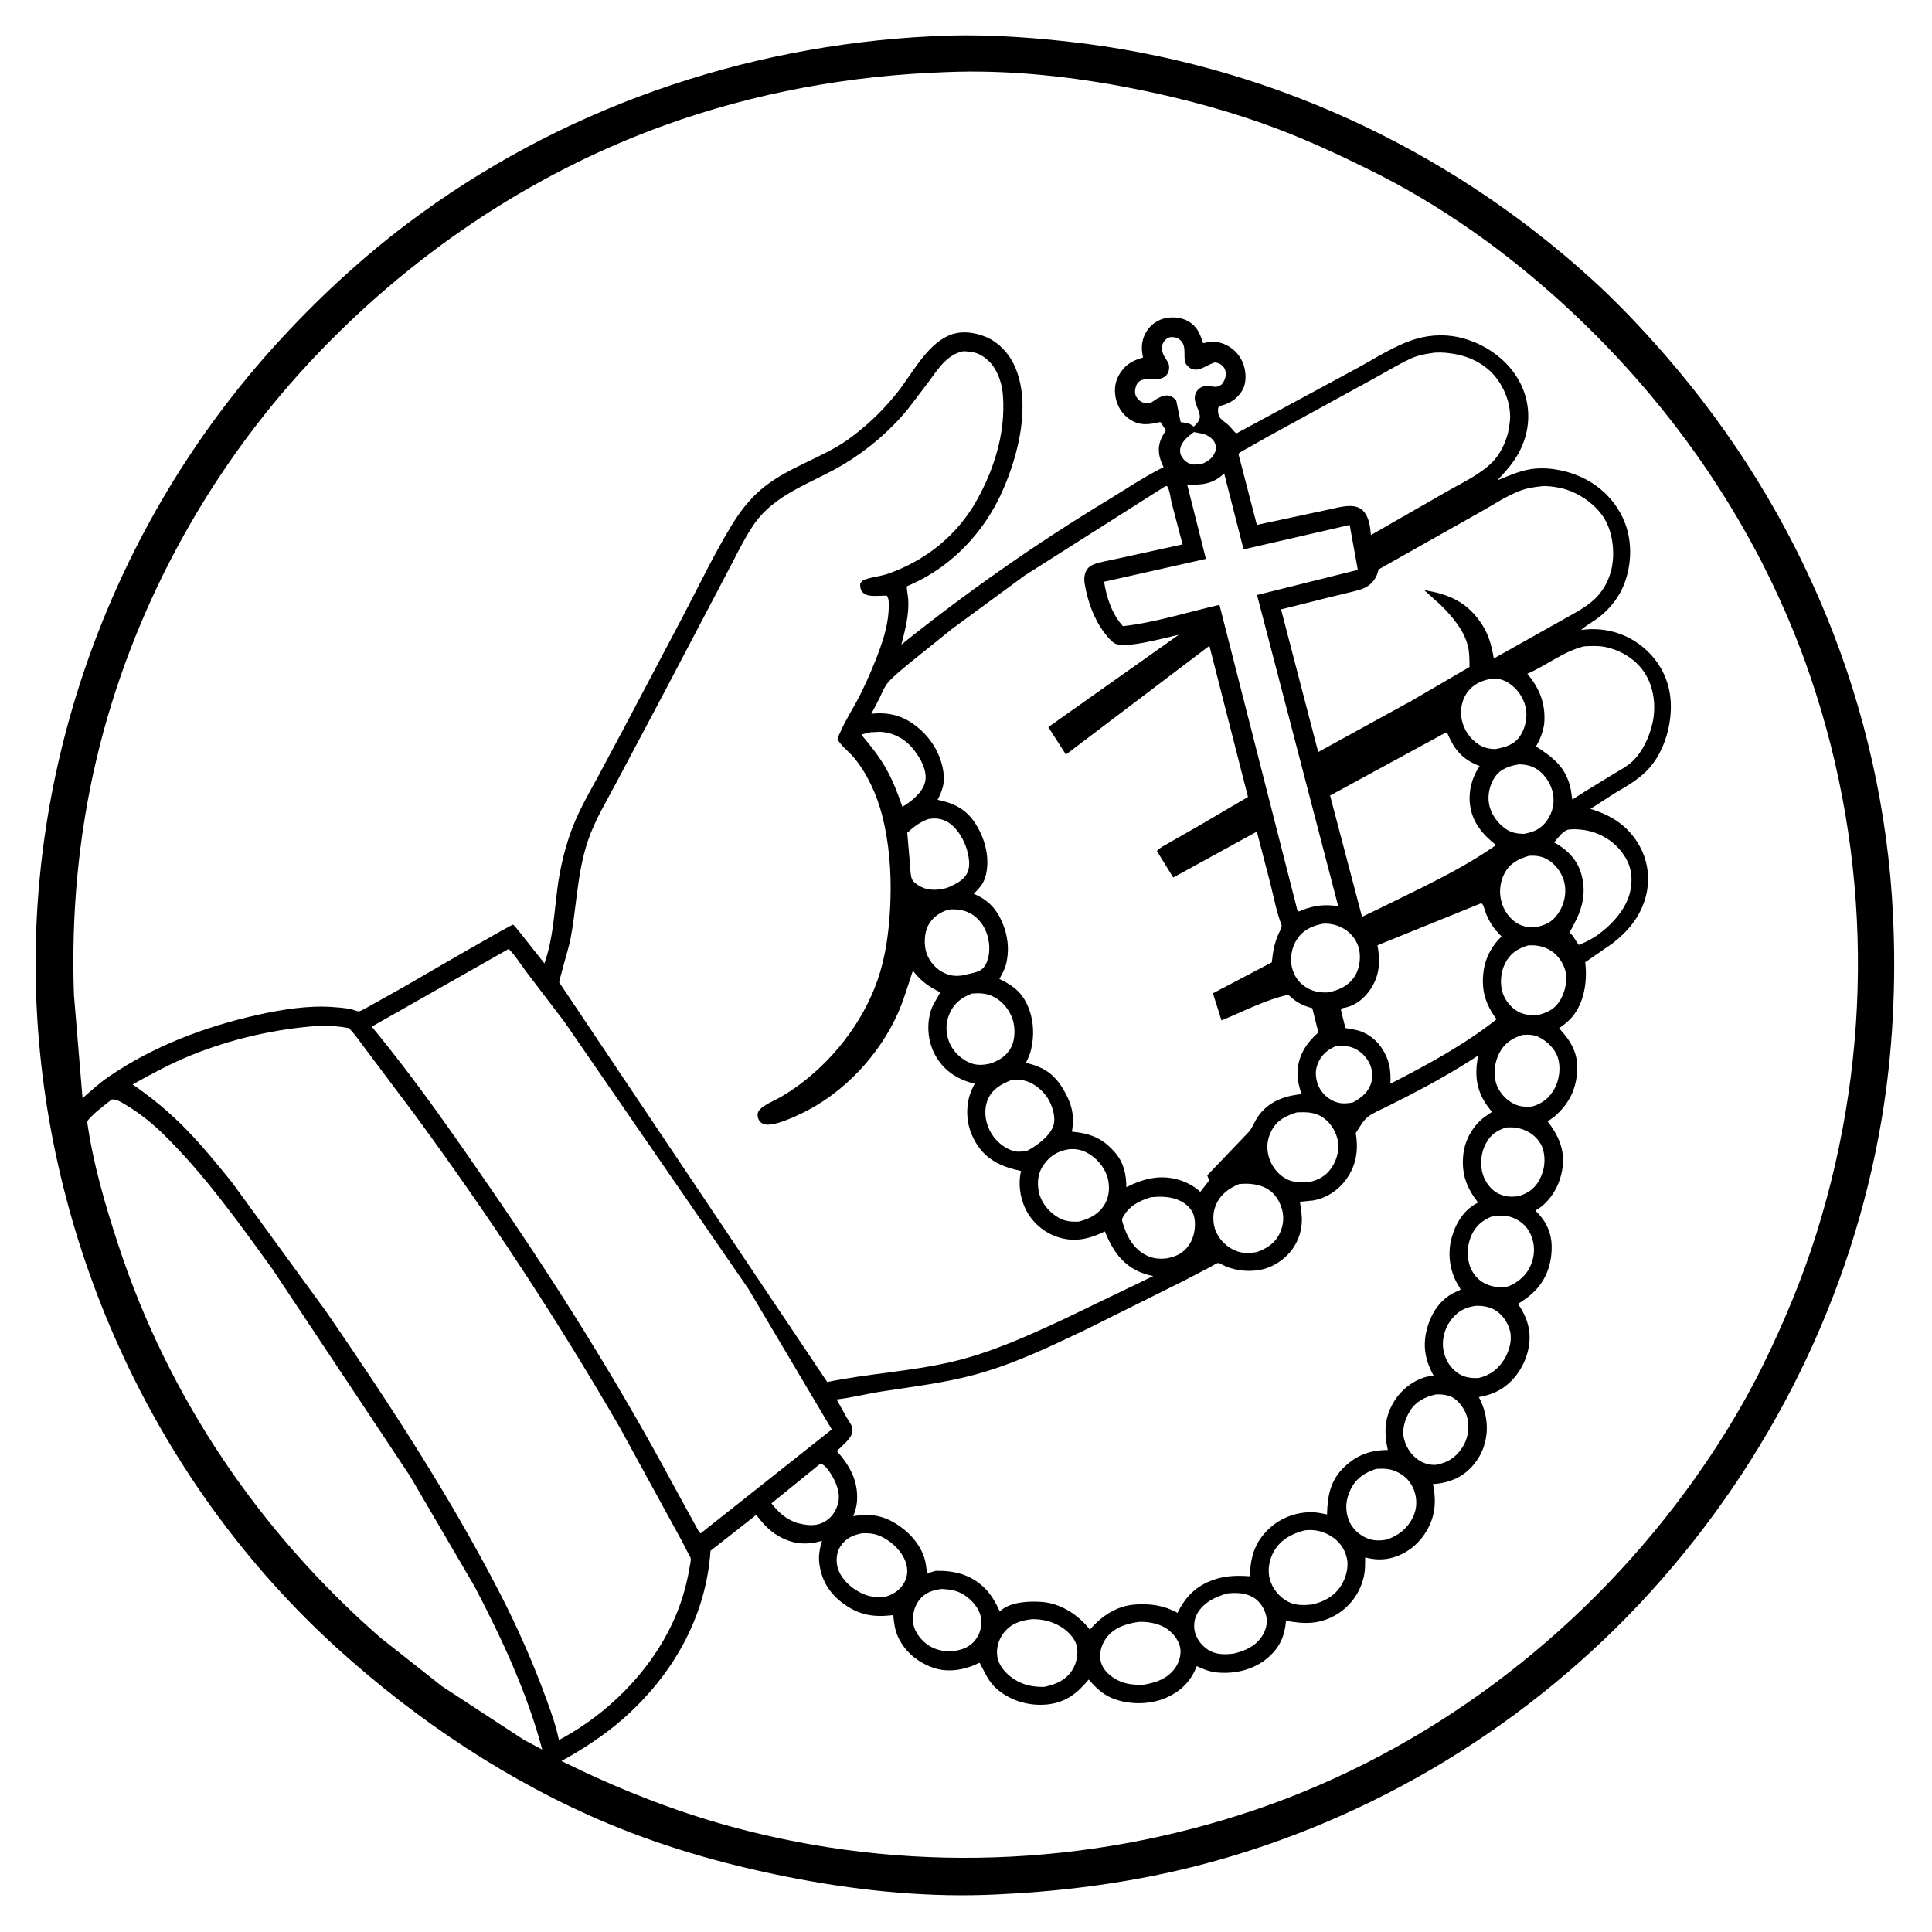 <svg version="1.1" xmlns="http://www.w3.org/2000/svg" style="display: block;" viewBox="0 0 2048 2048" width="1024" height="1024">
<path transform="translate(0,0)" fill="rgb(255,255,255)" d="M -0 -0 L 2048 0 L 2048 2048 L -0 2048 L -0 -0 z"/>
<path transform="translate(0,0)" fill="rgb(0,0,0)" d="M 987.727 38.439 L 987.87 38.414 C 1035.38 35.83 1083.76 38.764 1131 43.953 C 1338.46 66.74 1531.91 155.034 1686.42 295.167 C 1714.65 320.765 1740.44 348.115 1765.43 376.827 C 1909.71 542.571 1996.14 750.387 2006.68 970.309 C 2010.12 1042.09 2006.56 1115.85 1994.58 1186.76 C 1962.95 1373.99 1876.71 1547.69 1749.17 1687.99 C 1622.64 1827.16 1456.01 1928.89 1274.03 1976.5 C 1204.46 1994.7 1133 2004.5 1061.25 2007.93 L 1056.61 2008.17 C 986.912 2011.66 916.219 2004.89 847.766 1992.08 C 778.203 1979.06 709.896 1960.39 644.5 1933 C 539.996 1889.24 442.309 1824.05 358.479 1748.19 C 166.853 1574.8 51.574 1325.57 38.868 1068.05 C 26.203 811.356 119.258 556.07 291.799 365.913 C 334.13 319.261 381.181 275.242 431.491 237.252 C 592.373 115.768 786.904 48.33 987.727 38.439 z"/>
<path transform="translate(0,0)" fill="rgb(255,255,255)" d="M 1265.63 458 L 1270.5 458.954 L 1274.99 459.844 C 1279.86 461.081 1285.16 464.326 1287.49 468.936 C 1289.1 472.127 1289.43 475.639 1288.1 479 C 1285.41 485.781 1280.72 488.818 1274.31 491.715 L 1265.94 492.459 C 1261.56 492.332 1257.33 490.084 1254.56 486.753 C 1251.86 483.52 1250.43 480.169 1251.08 475.911 C 1252.3 467.917 1259.65 462.586 1265.63 458 z"/>
<path transform="translate(0,0)" fill="rgb(255,255,255)" d="M 923.166 776.202 L 932.336 775.791 C 944.827 775.982 956.937 781.846 965.382 790.948 C 973.101 799.268 982.034 813.433 981.165 825.362 C 980.462 835.002 974.21 841.636 967.364 847.666 C 964.008 850.539 960.302 852.872 956.623 855.302 C 951.652 841.086 946.493 827.336 938.989 814.214 C 931.658 801.395 922.564 790.098 913.082 778.849 C 916.357 777.641 919.769 776.971 923.166 776.202 z"/>
<path transform="translate(0,0)" fill="rgb(255,255,255)" d="M 1415.37 1109.17 C 1419.82 1108.69 1425.25 1108.48 1429.66 1109.34 C 1437.96 1110.96 1445.8 1117.16 1450.11 1124.3 C 1454.29 1131.21 1455.92 1139.16 1453.75 1147 C 1450.77 1157.83 1443.43 1163.51 1434.05 1168.65 C 1428.38 1169.77 1422.86 1170.18 1417.23 1168.52 C 1409.33 1166.2 1402.17 1160.18 1398.45 1152.83 C 1394.87 1145.75 1393.55 1136.56 1396.34 1128.98 C 1400.05 1118.91 1405.96 1113.63 1415.37 1109.17 z"/>
<path transform="translate(0,0)" fill="rgb(255,255,255)" d="M 868.417 1552.5 L 871.014 1551.8 C 875.168 1554.11 877.987 1557.99 880.502 1561.94 C 886.174 1570.85 891.148 1582.58 888.449 1593.32 C 886.348 1601.68 881.685 1608.73 874.077 1613.05 C 864.35 1618.58 854.407 1616.91 844.227 1614.16 C 832.656 1609.96 825.168 1603.21 817.777 1593.59 L 868.417 1552.5 z"/>
<path transform="translate(0,0)" fill="rgb(255,255,255)" d="M 1239.85 357.5 C 1244.04 357.134 1247.39 357.427 1250.76 360.19 C 1257.71 365.896 1254.69 375.065 1256.05 383 C 1256.53 385.787 1259.15 388.624 1261.5 390.117 C 1270.27 395.683 1279.66 386.155 1288 384.209 C 1291.31 384.728 1293.64 385.52 1296.06 387.962 C 1298.62 390.546 1299.57 393.915 1299.36 397.5 C 1299.16 400.743 1296.89 406.271 1294.17 408.156 C 1288.87 411.821 1284.56 409.031 1279 409.017 C 1275.56 409.008 1271.05 411.348 1269.06 414.132 C 1262.16 423.794 1271.25 432.246 1271.88 441.38 C 1272.17 445.673 1268.23 449.462 1265.5 452.204 L 1262.94 450.5 C 1260.19 448.295 1254.97 448.072 1251.54 447.467 L 1246.81 424.5 C 1240.34 416.781 1233.36 418.489 1225.58 423.196 C 1223.99 424.162 1221.19 426.515 1219.5 426.989 C 1217.83 427.458 1214.12 427.098 1212.37 426.82 C 1209.39 426.35 1206.81 423.855 1205.12 421.5 C 1203.11 418.713 1202.82 415.245 1203.5 411.964 C 1207.04 394.887 1224.44 406.465 1234.57 399.395 C 1236.95 397.734 1238.69 394.966 1239.11 392.097 L 1239.24 391 C 1239.95 385.043 1237 382.621 1234.24 377.894 C 1232.18 374.375 1230.79 368.816 1232.35 364.857 C 1233.89 360.955 1236.07 359.054 1239.85 357.5 z"/>
<path transform="translate(0,0)" fill="rgb(255,255,255)" d="M 998.359 1684.35 C 1007.57 1684.88 1014.6 1685.81 1022.5 1690.99 C 1030.62 1696.31 1038.61 1705.56 1039.98 1715.5 C 1041.05 1723.24 1039.15 1731.31 1034.49 1737.61 C 1027.78 1746.68 1019.69 1748.87 1009.2 1750.57 C 1000.2 1750.59 991.621 1749.12 983.983 1743.95 C 976.651 1738.98 969.664 1730.36 968.19 1721.5 C 966.737 1712.76 968.954 1703.37 974.3 1696.25 C 980.372 1688.16 988.804 1685.5 998.359 1684.35 z"/>
<path transform="translate(0,0)" fill="rgb(255,255,255)" d="M 1005.17 964.298 C 1012.61 963.321 1021.32 964.417 1028 967.901 C 1037.32 972.76 1043.67 981.56 1046.68 991.521 C 1049.59 1001.14 1049.73 1013.7 1044.77 1022.6 C 1039.77 1031.55 1030.9 1030.88 1022 1033.66 C 1014.54 1034.98 1008.46 1034.8 1001.48 1031.64 C 992.533 1027.58 985.619 1019.99 982.292 1010.73 C 979.218 1002.18 979.65 989.018 983.937 981 C 988.634 972.218 996.016 967.299 1005.17 964.298 z"/>
<path transform="translate(0,0)" fill="rgb(255,255,255)" d="M 914.018 1625.26 C 921.776 1625.04 927.894 1625.69 934.983 1629.21 C 945.925 1634.65 956.409 1644.71 960.24 1656.5 C 962.567 1663.66 962.247 1670.85 958.586 1677.51 C 953.855 1686.12 946.278 1690.59 937.027 1693.05 C 926.673 1693.29 919.539 1692.45 910.232 1687.28 C 900.16 1681.69 890.498 1672.26 887.707 1660.77 C 885.971 1653.61 886.858 1645.33 890.943 1639.11 C 896.782 1630.22 904.143 1627.37 914.018 1625.26 z"/>
<path transform="translate(0,0)" fill="rgb(255,255,255)" d="M 1300.98 1689.13 C 1310 1688.07 1320.3 1688.43 1328.31 1693.13 C 1335.09 1697.11 1340.05 1704.5 1342.03 1712.04 C 1344.13 1720.06 1342.15 1727.66 1337.71 1734.53 C 1330.83 1745.17 1319.75 1750.03 1307.85 1752.86 C 1299.91 1753.89 1291.38 1754.15 1283.95 1750.67 C 1276.3 1747.09 1269.91 1739.97 1267.22 1731.95 C 1264.93 1725.12 1265.51 1716.83 1269.11 1710.5 C 1275.92 1698.52 1288.3 1692.65 1300.98 1689.13 z"/>
<path transform="translate(0,0)" fill="rgb(255,255,255)" d="M 1596.58 1195.16 C 1601.57 1194.9 1606.11 1194.89 1611 1196.21 C 1620.43 1198.76 1628.42 1204.23 1633.31 1212.78 C 1637.78 1220.59 1638.23 1232.86 1635.61 1241.36 L 1635.07 1243 C 1634.21 1245.65 1633.27 1248.12 1631.95 1250.59 C 1627.09 1259.68 1619.89 1264.79 1610.17 1267.82 C 1602.36 1269.11 1595.95 1268.78 1588.63 1265.4 C 1580.92 1261.84 1574.67 1253.4 1572.06 1245.5 C 1568.55 1234.88 1569.73 1222.3 1574.92 1212.42 C 1579.98 1202.78 1586.53 1198.46 1596.58 1195.16 z"/>
<path transform="translate(0,0)" fill="rgb(255,255,255)" d="M 1219.62 1269.21 C 1230.46 1267.95 1242.29 1268.26 1252.12 1273.47 C 1258.13 1276.65 1263.97 1282.3 1265.67 1289.08 C 1268.14 1298.97 1266.22 1311.06 1260.57 1319.5 C 1254.66 1328.34 1247.3 1331.74 1237.24 1333.85 C 1229.54 1334.8 1222.57 1334.28 1215.51 1330.86 C 1203.5 1325.04 1195.99 1313.88 1191.87 1301.49 C 1191.05 1299 1188.65 1293.58 1189.78 1291.39 C 1196.33 1278.63 1206.55 1273.38 1219.62 1269.21 z"/>
<path transform="translate(0,0)" fill="rgb(255,255,255)" d="M 984.203 868.208 C 989.869 867.263 995.031 867.355 1000.47 869.427 C 1010.53 873.257 1017.91 883.541 1022.15 893.073 C 1025.95 901.608 1029.56 915.57 1025.74 924.5 C 1021.96 933.344 1011.7 937.977 1003.31 941.381 L 997.014 942.694 C 986.671 944.154 978.227 942.687 969.977 935.955 C 968.356 934.632 966.888 932.832 966.294 930.801 C 964.911 926.067 965.019 920.22 964.546 915.288 L 961.711 882.756 C 968.992 876.205 974.904 871.523 984.203 868.208 z"/>
<path transform="translate(0,0)" fill="rgb(255,255,255)" d="M 1610.14 810.248 C 1617.27 810.289 1624.11 811.84 1630.04 815.955 C 1638.33 821.706 1644.5 831.688 1646.28 841.587 C 1648.07 851.548 1645.72 861.372 1639.95 869.674 C 1633.62 878.774 1625.85 882.047 1615.28 883.938 C 1608.9 883.8 1602.8 882.938 1597.34 879.446 C 1587.75 873.312 1580.36 863.131 1578.35 851.807 C 1576.63 842.122 1579.5 830.702 1585.26 822.859 C 1591.27 814.686 1600.59 811.815 1610.14 810.248 z"/>
<path transform="translate(0,0)" fill="rgb(255,255,255)" d="M 1521.87 1478.21 C 1528.2 1477.78 1535.55 1478.61 1541 1482.08 C 1547.71 1486.35 1553.87 1495.65 1555.5 1503.39 C 1557.83 1514.49 1556.13 1525.49 1549.72 1535.02 C 1542.8 1545.32 1534.23 1550.61 1522.15 1552.76 C 1516.18 1553.1 1510.4 1551.66 1505.25 1548.64 C 1496.67 1543.6 1490.89 1534.94 1488.41 1525.49 C 1485.77 1515.46 1489.33 1504.23 1494.62 1495.67 C 1500.85 1485.61 1510.65 1480.72 1521.87 1478.21 z"/>
<path transform="translate(0,0)" fill="rgb(255,255,255)" d="M 1581.76 719.25 C 1588.13 718.912 1594.14 720.717 1599.5 724.2 C 1608.44 730.015 1615.13 739.686 1617.33 750.122 C 1619.47 760.239 1616.98 771.972 1611.17 780.458 C 1604.92 789.609 1595.54 792.093 1585.32 794.026 C 1579 794.051 1573.04 792.761 1567.71 789.312 C 1558.46 783.323 1551.86 773.997 1549.56 763.173 C 1547.57 753.754 1549.18 743.06 1554.62 735.076 C 1561.47 725.009 1570.28 721.462 1581.76 719.25 z"/>
<path transform="translate(0,0)" fill="rgb(255,255,255)" d="M 1619.6 1002.2 C 1627.26 1001.64 1634.15 1002.62 1641.09 1006.08 C 1649.68 1010.36 1656.22 1018.78 1659 1027.91 C 1662.02 1037.84 1659.49 1050.01 1654.6 1058.96 C 1649.16 1068.92 1641.87 1072.69 1631.49 1075.7 C 1624.59 1076.43 1617.91 1076.27 1611.47 1073.43 C 1603.16 1069.77 1596.33 1062 1593.26 1053.5 C 1589.62 1043.45 1590.66 1030.91 1595.38 1021.38 C 1600.72 1010.59 1608.55 1005.7 1619.6 1002.2 z"/>
<path transform="translate(0,0)" fill="rgb(255,255,255)" d="M 1613.69 1097.07 C 1620.22 1096.66 1625.78 1096.55 1631.76 1099.58 C 1640.18 1103.86 1648.58 1112.07 1651.44 1121.26 C 1654.68 1131.64 1653.03 1144.36 1647.94 1153.84 C 1642.59 1163.78 1634.93 1169.82 1624.1 1172.96 C 1617.45 1173.27 1612.01 1173.41 1605.78 1170.59 C 1596.69 1166.48 1588.88 1157.83 1585.9 1148.28 C 1582.68 1137.95 1584.5 1125.57 1589.4 1116.13 C 1594.82 1105.71 1602.89 1100.6 1613.69 1097.07 z"/>
<path transform="translate(0,0)" fill="rgb(255,255,255)" d="M 1620.73 907.24 C 1628.55 906.702 1635.2 907.645 1641.9 912.035 C 1650.11 917.417 1656.46 926.703 1658.46 936.28 C 1660.78 947.382 1658.06 958.777 1651.82 968.141 C 1645.84 977.123 1638.47 980.767 1628.29 982.687 C 1625.45 982.864 1622.59 983.035 1619.76 982.701 C 1610.85 981.65 1603.38 976.424 1598.1 969.357 C 1591.81 960.94 1588.91 949.43 1590.58 939.068 L 1590.85 937.5 C 1591.57 933.004 1592.88 929.414 1595.05 925.435 C 1600.78 914.94 1609.72 910.374 1620.73 907.24 z"/>
<path transform="translate(0,0)" fill="rgb(255,255,255)" d="M 1402.25 979.189 C 1410.43 978.616 1418.43 980.674 1425.39 985.001 C 1432.98 989.719 1439.1 997.973 1440.82 1006.79 C 1442.68 1016.37 1441.04 1027.68 1435.49 1035.74 C 1428.9 1045.34 1419.24 1049.61 1408.23 1051.92 C 1400.82 1052.41 1393.28 1051.45 1386.67 1047.83 C 1377.59 1042.87 1372.12 1035.78 1369.55 1025.71 C 1367.14 1016.25 1369.2 1004.58 1374.36 996.421 C 1381.08 985.803 1390.47 981.574 1402.25 979.189 z"/>
<path transform="translate(0,0)" fill="rgb(255,255,255)" d="M 1582.2 1289.13 C 1588.89 1288.33 1596.89 1288.24 1603.23 1290.66 C 1612.23 1294.11 1618.85 1300.02 1622.73 1308.92 C 1627.19 1319.15 1627.16 1329.98 1623.04 1340.27 C 1618.55 1351.47 1610.11 1358.87 1599.22 1363.52 C 1591.8 1365.14 1585.16 1364.73 1577.97 1362.22 C 1569.38 1359.21 1562.84 1352.91 1559.18 1344.61 C 1554.51 1334.01 1554.96 1321.04 1559.36 1310.45 C 1563.9 1299.5 1571.58 1293.48 1582.2 1289.13 z"/>
<path transform="translate(0,0)" fill="rgb(255,255,255)" d="M 1071.38 1145.17 C 1075.57 1144.59 1080.1 1144.4 1084.28 1145.13 C 1094.9 1146.99 1105.25 1155.46 1110.87 1164.5 C 1115.44 1171.83 1119.33 1184.1 1116.79 1192.74 C 1113.55 1203.75 1099.23 1214.5 1089.44 1219.56 C 1084.05 1220.7 1078.88 1221.58 1073.5 1219.85 C 1062.81 1216.39 1053.85 1207.92 1048.95 1197.95 C 1044.22 1188.34 1042.85 1176.41 1046.81 1166.29 C 1051.31 1154.82 1060.66 1149.61 1071.38 1145.17 z"/>
<path transform="translate(0,0)" fill="rgb(255,255,255)" d="M 1313.42 1255.16 C 1322.66 1254.24 1332.06 1254.88 1340.63 1258.76 C 1349.1 1262.6 1354.7 1269.95 1357.9 1278.55 C 1361.51 1288.26 1360.99 1297.9 1356.61 1307.3 C 1351.66 1317.93 1342.91 1323.42 1332.28 1327.3 C 1325.15 1328.4 1318.65 1328.94 1311.67 1326.5 C 1301.62 1322.99 1293.66 1315.64 1289.2 1306 C 1285.43 1297.85 1285.22 1286.72 1288.49 1278.35 C 1293.04 1266.73 1302.33 1259.74 1313.42 1255.16 z"/>
<path transform="translate(0,0)" fill="rgb(255,255,255)" d="M 1563.78 1384.26 C 1570.43 1383.97 1577.6 1384.88 1583.53 1388.02 C 1592.05 1392.54 1598.27 1401.44 1600.63 1410.71 C 1603.09 1420.33 1600.01 1431.72 1595.06 1440.06 C 1588.55 1451.03 1579.81 1457.84 1567.36 1460.74 C 1559.79 1461.07 1552.53 1460.29 1546.01 1455.99 C 1537.33 1450.27 1532.05 1441.51 1530.12 1431.38 C 1528.16 1421.08 1531.07 1409.06 1537.08 1400.64 C 1544.21 1390.66 1551.72 1386.24 1563.78 1384.26 z"/>
<path transform="translate(0,0)" fill="rgb(255,255,255)" d="M 1030.4 1053.14 C 1038.28 1052.67 1045.2 1052.65 1052.5 1056.22 C 1062.55 1061.13 1069.86 1069.97 1073.42 1080.53 C 1076.34 1089.19 1076.15 1101.92 1071.93 1110.05 C 1066.82 1119.88 1058.4 1124.74 1048.09 1127.82 C 1041.46 1129.03 1035.45 1129.38 1029.02 1126.99 C 1019.28 1123.37 1010.25 1114.65 1006.35 1105 C 1002.22 1094.78 1002.26 1084.2 1006.71 1074.09 C 1011.48 1063.23 1019.63 1057.25 1030.4 1053.14 z"/>
<path transform="translate(0,0)" fill="rgb(255,255,255)" d="M 1458.68 1557.1 C 1466.52 1556.56 1473.2 1556.68 1480.5 1560.07 C 1489.07 1564.04 1495.43 1570.45 1498.8 1579.35 C 1502.45 1588.98 1502.2 1599.16 1497.69 1608.5 C 1491.96 1620.36 1481.98 1628.01 1469.71 1632.11 C 1462.79 1633.35 1455.68 1633.38 1449.12 1630.61 C 1440.58 1627.01 1433.03 1620.04 1429.7 1611.25 C 1425.54 1600.29 1426.55 1589.45 1431.65 1578.97 C 1437.39 1567.15 1446.61 1561.06 1458.68 1557.1 z"/>
<path transform="translate(0,0)" fill="rgb(255,255,255)" d="M 1374.8 1179.14 C 1383.89 1178.84 1391.88 1178.65 1400.12 1183.2 C 1408.99 1188.1 1415.27 1197.52 1417.74 1207.21 C 1420.32 1217.37 1417.64 1228.24 1412.09 1237 C 1406.32 1246.11 1398.42 1250.59 1388.16 1252.96 C 1379.98 1253.64 1371.52 1253.78 1364.03 1250.01 C 1355.26 1245.6 1348.4 1236.98 1345.4 1227.71 C 1342.11 1217.56 1342.95 1207.88 1347.95 1198.37 C 1353.89 1187.09 1363.36 1182.78 1374.8 1179.14 z"/>
<path transform="translate(0,0)" fill="rgb(255,255,255)" d="M 1206.66 1719.3 C 1215.58 1718.78 1226.13 1720.51 1233.99 1724.77 C 1241.62 1728.9 1248.79 1737.03 1250.85 1745.64 C 1252.6 1752.93 1250.21 1761.56 1246.08 1767.6 C 1237.84 1779.62 1225.41 1783.65 1211.79 1785.98 C 1199.56 1786.15 1189.57 1785.05 1179.19 1777.74 C 1173.02 1773.4 1167.76 1767.29 1166.55 1759.65 C 1165.15 1750.79 1168.06 1742.29 1173.47 1735.34 C 1181.49 1725.03 1194.29 1721.15 1206.66 1719.3 z"/>
<path transform="translate(0,0)" fill="rgb(255,255,255)" d="M 1132.86 1218.27 C 1139.65 1217.57 1145.93 1218.63 1152 1221.79 C 1162.28 1227.15 1170.95 1237.19 1174.07 1248.41 C 1176.62 1257.58 1176.01 1267.95 1171.22 1276.3 C 1165.11 1286.97 1154.78 1292.14 1143.32 1294.96 C 1133.77 1295.21 1127.61 1294.55 1119.44 1289.16 C 1110.67 1283.36 1103.23 1273.68 1101.16 1263.31 C 1099.08 1252.91 1100.38 1242.7 1106.79 1234.03 C 1113.67 1224.74 1121.45 1220.24 1132.86 1218.27 z"/>
<path transform="translate(0,0)" fill="rgb(255,255,255)" d="M 1094.23 1716.37 C 1104.94 1716.31 1114.72 1718.63 1124 1724.05 C 1131.17 1728.25 1139.48 1736.33 1141.33 1744.65 C 1143.3 1753.45 1141.22 1763.3 1136.33 1770.81 C 1129.41 1781.46 1118.88 1785.59 1107.08 1788.15 C 1095.66 1788.36 1085.83 1786.65 1075.96 1780.65 C 1067.46 1775.48 1059.05 1766.67 1057.28 1756.5 C 1055.72 1747.5 1058.52 1737.77 1064.13 1730.66 C 1071.81 1720.94 1082.42 1717.57 1094.23 1716.37 z"/>
<path transform="translate(0,0)" fill="rgb(255,255,255)" d="M 1382.81 1622.27 C 1392.9 1621.03 1401.78 1622.84 1410.5 1628.06 C 1419.32 1633.33 1425.26 1641.33 1427.66 1651.35 C 1429.99 1661.11 1426.79 1672.66 1421.53 1680.93 C 1414.3 1692.3 1403.12 1698.11 1390.27 1700.9 C 1381.98 1701.77 1373.44 1701.9 1365.8 1698.07 C 1356.47 1693.41 1348.96 1684.28 1346.12 1674.26 C 1343.3 1664.31 1345.49 1652.66 1350.75 1643.9 C 1358.16 1631.53 1369.44 1625.87 1382.81 1622.27 z"/>
<path transform="translate(0,0)" fill="rgb(255,255,255)" d="M 1662.04 879.5 C 1666.85 878.757 1672.21 879.015 1677.04 879.579 C 1693.45 881.5 1708.81 889.852 1718.89 902.982 C 1728.22 915.138 1731.06 926.963 1728.64 942.128 C 1725.36 962.74 1708.5 980.664 1692.11 992.108 C 1686.06 995.958 1680.35 999.054 1673.65 1001.61 C 1670.1 997.578 1668.86 993.106 1664.63 989.3 C 1664.37 989.061 1663.86 988.954 1663.82 988.598 C 1663.78 988.124 1665.49 985.385 1665.84 984.711 C 1668.44 979.664 1671.24 974.624 1673.39 969.369 C 1679.45 954.609 1680.52 939.617 1675.58 924.363 C 1671.07 910.419 1660.11 899.603 1647.37 892.993 C 1651.36 888.401 1656.34 881.318 1662.04 879.5 z"/>
<path transform="translate(0,0)" fill="rgb(255,255,255)" d="M 1679.07 685.15 C 1686.08 684.741 1694.26 684.373 1701.13 685.729 C 1717.82 689.022 1733.8 698.648 1743.2 712.99 C 1753.18 728.212 1755.67 748.258 1751.84 765.924 C 1748.66 780.57 1741.48 796.631 1730.45 807.057 C 1725.06 812.15 1718.09 815.817 1711.78 819.627 L 1679.31 839.496 L 1666.72 847.58 L 1665.04 836.5 C 1660.05 813.276 1646.78 803.343 1628.25 791.211 C 1631.45 785.641 1633.69 780.691 1635.38 774.5 C 1636.1 771.854 1636.77 769.245 1636.98 766.5 C 1638.54 746.043 1632.04 729.687 1619.02 714.23 C 1639.55 705.324 1657.02 690.634 1679.07 685.15 z"/>
<path transform="translate(0,0)" fill="rgb(255,255,255)" d="M 1570.07 957.5 C 1572.58 958.345 1573.47 963.614 1574.38 966.158 C 1578.23 976.897 1583.55 984.729 1591.69 992.652 C 1581.68 1002.29 1574.8 1014.75 1572.77 1028.61 C 1569.81 1048.69 1574.37 1064.34 1586.46 1080.47 C 1551.56 1107.97 1513.25 1128.5 1473.9 1148.77 C 1474.1 1142.4 1474.09 1136.48 1472.88 1130.2 L 1472.57 1128.66 C 1471.33 1123.23 1468.85 1117.77 1466 1113 C 1460.31 1103.5 1451.13 1095.86 1440.54 1092.6 C 1435.84 1091.15 1430.94 1090.89 1426.17 1089.71 L 1421.76 1072.06 C 1421.69 1071.56 1421.49 1069.25 1421.59 1069.16 C 1421.97 1068.83 1426.08 1068.13 1426.87 1067.93 C 1437.73 1065.19 1446.39 1058.12 1452.58 1048.91 C 1462.58 1034.02 1463.38 1019.19 1460.19 1002.03 L 1570.07 957.5 z"/>
<path transform="translate(0,0)" fill="rgb(255,255,255)" d="M 1530.8 777.5 C 1533.15 777.074 1531.96 777.083 1534.37 777.5 L 1536.43 782.031 C 1543.4 797.026 1552.81 806.225 1568.43 811.96 C 1560.31 824.129 1556.5 838.355 1558.25 852.973 C 1560.48 871.515 1571.7 884.696 1585.86 895.836 C 1547.72 922.538 1505.81 941.397 1464.25 962.04 L 1443.81 971.851 L 1409.94 843.296 L 1530.8 777.5 z"/>
<path transform="translate(0,0)" fill="rgb(255,255,255)" d="M 1297.67 501.859 L 1318.23 582.335 L 1430.72 556.466 L 1439.34 604.079 L 1332.5 630.708 L 1418.56 960.581 C 1403.8 958.48 1394.27 959.658 1380.26 964.688 C 1378.22 965.655 1377.76 966.437 1375.5 965.833 L 1292.68 641.165 C 1259.06 648.776 1224.57 659.947 1190.36 663.765 C 1178.73 650.877 1173.04 633.627 1170.38 616.663 L 1278.3 592.418 L 1258.42 513.533 C 1273.08 514.35 1285.09 513.24 1296.4 503.021 L 1297.67 501.859 z"/>
<path transform="translate(0,0)" fill="rgb(255,255,255)" d="M 1517.49 374.324 C 1523.4 373.199 1531.1 373.672 1537.09 374.519 L 1539 374.804 C 1556.5 377.192 1573.86 385.389 1585.14 399.337 C 1595.53 412.202 1602.41 430.519 1600.45 447.193 L 1600.22 449 L 1598.61 458.649 C 1595.7 469.801 1590.57 480.865 1582.54 489.232 C 1569.31 503.017 1549.83 511.691 1533.44 521.186 L 1453.27 567.139 L 1452.38 559.702 C 1451.37 552.374 1449 543.887 1442.56 539.45 C 1433.91 533.486 1420.01 537.662 1410.63 539.662 L 1332.32 556.387 L 1312.79 481.204 C 1315.14 478.637 1319.5 476.767 1322.56 475.01 L 1343.84 462.92 L 1454.24 402.435 C 1467.79 395.164 1481.22 386.716 1495.13 380.268 C 1502.36 376.916 1509.67 375.416 1517.49 374.324 z"/>
<path transform="translate(0,0)" fill="rgb(255,255,255)" d="M 1634.53 515.386 C 1641.06 514.942 1648.08 515.997 1654.46 517.381 C 1672.28 521.243 1691.33 534.17 1700.8 549.874 C 1710.15 565.391 1712.37 588.553 1707.57 605.981 C 1704.61 616.73 1698.99 626.674 1690.98 634.469 C 1680.9 644.28 1667.23 650.817 1655.13 657.781 L 1583.46 698.01 C 1581.11 683.262 1577.48 670.764 1568.63 658.481 C 1553.26 637.164 1534.98 629.78 1509.71 625.525 L 1527.19 641.346 C 1539.19 653.145 1551.88 668.048 1556.02 684.756 C 1557.8 691.947 1557.67 699.666 1557.73 707.024 L 1496.43 742.768 C 1495.48 743.757 1492.08 745.165 1490.75 745.896 L 1473.39 755.405 L 1397.36 797.198 L 1357.96 645.975 L 1406.78 633.753 L 1432.34 627.537 C 1437.83 626.147 1444.33 624.768 1449.17 621.74 C 1455.27 617.92 1459.54 611.796 1460.98 604.807 L 1461.19 603.694 L 1566.32 544.386 C 1580.81 536.467 1595 526.707 1610.33 520.595 C 1618.2 517.455 1626.15 516.283 1634.53 515.386 z"/>
<path transform="translate(0,0)" fill="rgb(255,255,255)" d="M 118.462 1165.5 C 123.479 1164.85 129.112 1168.72 133.471 1171.29 C 148.016 1179.88 161.515 1190.87 173.56 1202.66 C 217.003 1245.22 253.587 1296.71 289.151 1345.82 L 434.709 1564.81 L 503.162 1681.88 C 531.74 1736.45 559.018 1794.89 574.78 1854.59 L 555.365 1844.33 L 468.527 1787.53 L 403.797 1736.47 C 275.685 1624.71 178.668 1481.96 125.601 1320.31 C 111.61 1277.7 98.555 1233.2 92.348 1188.69 C 98.72 1180.24 110.136 1172.14 118.462 1165.5 z"/>
<path transform="translate(0,0)" fill="rgb(255,255,255)" d="M 539.2 1005.91 C 546.042 1012.53 551.827 1022.13 557.623 1029.79 L 598.408 1083.35 L 793.385 1366.35 L 881.732 1515.28 L 742.595 1625.5 L 740.793 1623.5 L 713.872 1574.35 C 656.088 1466.82 591.615 1363.86 522.468 1263.29 C 481.521 1203.74 440.204 1144 394.056 1088.3 L 539.2 1005.91 z"/>
<path transform="translate(0,0)" fill="rgb(255,255,255)" d="M 338.002 1087.43 C 348.609 1086.85 359.368 1087.94 369.799 1089.82 C 377.034 1097.03 382.88 1106.26 389.179 1114.33 L 439.204 1180.99 C 517.354 1287.34 590.783 1398.67 656.855 1512.96 L 722.372 1632.71 L 729.591 1646.69 C 730.168 1647.85 732.104 1650.84 732.227 1652.05 C 732.512 1654.85 731.263 1659.52 730.81 1662.37 C 729.22 1672.36 726.822 1682.14 723.876 1691.82 C 704.065 1756.88 652.108 1812.89 592.469 1844.5 C 589.466 1830.05 584.825 1816.53 579.728 1802.72 C 565.406 1763.24 548.777 1725.49 529.545 1688.17 C 476.221 1584.71 412.038 1486.98 346.275 1391.1 L 245.932 1253.42 C 230.597 1234.42 215.13 1215.52 198.149 1197.95 C 180.315 1179.49 161.668 1164.15 140.573 1149.54 C 160.879 1138.2 181.205 1127.26 202.8 1118.5 C 245.229 1101.29 292.31 1090.51 338.002 1087.43 z"/>
<path transform="translate(0,0)" fill="rgb(255,255,255)" d="M 1235.13 515.5 L 1236.93 515.115 C 1240 518.753 1240.73 527.952 1241.9 532.719 L 1253.56 577.045 L 1182.04 592.707 C 1174.75 594.432 1166.55 595.479 1159.58 598.179 C 1156.81 599.251 1154.26 600.834 1152.52 603.285 C 1148.99 608.259 1148.97 614.231 1150.01 620 C 1153.28 638.223 1159.53 656.156 1170.88 670.981 C 1173.82 674.822 1177.09 679.077 1181.18 681.724 C 1191.9 688.653 1236.56 675.442 1249.46 672.957 L 1111.25 770.748 L 1129.93 799.829 L 1282.01 684.58 L 1322.91 844.815 L 1271.35 875.067 L 1238.53 893.838 C 1234.61 896.175 1229.25 898.625 1226.36 902.11 L 1243.65 930.217 L 1332.31 881.557 L 1346.47 935.981 C 1350.18 950.697 1353.17 966.736 1358.55 980.879 C 1359.23 982.683 1355.99 988.327 1355.13 990.304 C 1350.69 1000.54 1349.34 1009.11 1348.18 1020.11 L 1285.75 1052.91 L 1294.82 1081.68 C 1317.85 1072.21 1341.3 1059.88 1365.63 1054.43 C 1373.3 1062.03 1380.67 1066.04 1391.07 1068.69 L 1397.54 1094.46 C 1390.13 1101.03 1384.01 1107.97 1379.92 1117.12 C 1373.38 1131.72 1374.5 1145.34 1379.76 1159.82 C 1361.2 1161.58 1343.83 1168.05 1333.06 1184.23 C 1329.68 1189.3 1327.67 1195.58 1323.55 1200.08 L 1279.69 1246 C 1280.47 1247.83 1281.23 1249.55 1281.64 1251.5 L 1272.33 1263.47 C 1266.29 1257.71 1259.12 1253.76 1251.22 1251.18 C 1230.83 1244.5 1212.47 1249.19 1193.96 1258.45 C 1193.88 1245.23 1191.49 1233.28 1182.87 1222.82 C 1169.78 1206.95 1156.39 1201.46 1136.21 1199.59 C 1139.5 1182.4 1135.74 1168.73 1126.67 1153.94 C 1116.7 1137.71 1105.95 1131.08 1087.53 1126.61 C 1089.71 1122.05 1091.85 1117.67 1092.95 1112.69 L 1093.31 1111 C 1096.21 1097.99 1095.74 1083.73 1091.33 1071.08 C 1085.26 1053.7 1075.7 1045.5 1059.39 1037.74 C 1062.56 1031.94 1065.72 1026.33 1067 1019.78 L 1067.32 1018 C 1069.83 1004.92 1067.99 991.349 1062.94 979.057 C 1056.63 963.695 1047.6 953.882 1032.23 947.522 C 1039.23 940.196 1043.35 936.147 1045.5 925.648 C 1049.26 907.264 1043.42 886.988 1033.06 871.612 C 1023.48 857.4 1010.14 850.987 993.853 847.835 C 998.38 839.315 1001.38 831.11 1000.4 821.265 C 998.426 801.361 988.154 783.603 972.767 770.983 C 958.395 759.195 943.479 754.71 924.921 756.518 L 923.646 756.652 L 932.754 739.177 C 935.282 733.763 937.467 728.006 941.413 723.427 C 947.691 716.144 956.21 709.646 963.533 703.407 L 1009.28 666.582 L 1086.43 609.913 L 1235.13 515.5 z"/>
<path transform="translate(0,0)" fill="rgb(255,255,255)" d="M 1566.73 1118.99 L 1565.32 1129.5 C 1563.58 1149.11 1568.88 1163.71 1581.57 1178.6 L 1573.1 1184.46 C 1560.8 1194.02 1552.65 1208.89 1551.09 1224.4 C 1549.07 1244.44 1554.65 1259.16 1566.78 1274.66 L 1562.57 1277.13 C 1549.26 1285.47 1541.1 1300.78 1537.91 1315.82 C 1534.48 1331.99 1537.55 1349.93 1546.61 1363.73 C 1547.45 1365.02 1547.76 1365.61 1548.27 1367.13 L 1540.68 1370.64 C 1527.29 1377.52 1518.08 1390.86 1513.69 1404.97 C 1507.51 1424.79 1510.12 1440.72 1519.8 1458.52 C 1517.36 1458.65 1514.9 1458.79 1512.53 1459.38 C 1498.61 1462.88 1485.6 1473 1478.05 1485.14 C 1467.59 1501.96 1466.87 1518.13 1471.17 1537.09 C 1452.87 1537.06 1438.49 1542.29 1425.16 1554.88 C 1410.25 1568.97 1407.16 1585.68 1406.71 1605.4 C 1402.13 1604.47 1397.38 1603.33 1392.71 1603.1 C 1375.08 1602.24 1357.36 1608.78 1344.62 1621.02 C 1329.94 1635.12 1325.44 1650.97 1324.93 1670.91 C 1311.71 1669.91 1299.33 1670.17 1286.64 1674.55 C 1268.15 1680.94 1256.69 1692.34 1248.25 1709.75 C 1234.21 1701.81 1219.49 1699.72 1203.54 1700.83 C 1183.69 1702.21 1167.99 1712.87 1155.25 1727.46 L 1153.2 1724.85 C 1141.1 1710.62 1123.48 1699.53 1104.5 1698.13 C 1090.76 1697.12 1071.5 1697.89 1060.7 1707.39 L 1059.79 1708.21 C 1055.5 1698.8 1050.85 1690.26 1043.34 1683 C 1028.83 1668.99 1011.4 1664.69 991.749 1665.16 L 982.803 1667.74 L 981.368 1657.9 C 978.757 1642.01 967.632 1627.8 954.774 1618.59 C 938.065 1606.63 924.278 1603.98 904.455 1607.2 C 906.524 1602.14 908.162 1596.57 908.492 1591.1 C 909.801 1569.38 900.791 1553.8 887.024 1538.05 C 891.428 1534.05 900.902 1525.93 902.734 1520.44 C 903.438 1518.33 903.969 1514.64 903.175 1512.5 C 902.002 1509.35 899.471 1506 897.765 1503.06 L 886.848 1483.48 C 902.658 1481.66 918.531 1477.52 934.327 1475.08 C 967.136 1470.03 1000.08 1466.07 1032.22 1457.52 C 1073.55 1446.52 1112.86 1427.59 1151.37 1409.26 L 1254.96 1357.66 L 1282.65 1343.22 C 1284.25 1342.4 1289.67 1338.92 1291.2 1338.84 C 1292.54 1338.77 1298.97 1342.39 1300.74 1343.02 C 1311.17 1346.77 1321.75 1348.01 1332.81 1346.62 C 1347.19 1344.81 1361.26 1336.08 1369.76 1324.42 C 1378.46 1312.48 1381.5 1298.4 1379.37 1283.86 L 1377.94 1273.91 L 1391.6 1272.6 C 1405.81 1270.36 1419.03 1261.49 1427.28 1249.83 C 1437.86 1234.87 1440.15 1218.87 1437.13 1201.07 C 1440.74 1195.81 1445.4 1187.16 1450.53 1183.46 C 1455.92 1179.56 1462.61 1176.75 1468.58 1173.85 L 1493.57 1161.22 C 1518.85 1148.21 1542.93 1134.6 1566.73 1118.99 z"/>
<path transform="translate(0,0)" fill="rgb(255,255,255)" d="M 1021.22 372.312 L 1021.9 372.358 C 1028.24 372.652 1033.44 373.079 1039.2 376.201 C 1050.71 382.438 1057.12 392.8 1060.66 405.066 C 1063.36 414.409 1063.7 424.4 1063.56 434.075 C 1063.06 467.219 1051.84 500.793 1035.81 529.628 C 1014.9 567.228 981.865 593.874 941.532 608.1 C 933.577 610.907 924.806 611.461 917.052 614.308 C 914.124 615.383 913.166 616.266 911.797 619 C 911.773 622.623 912.112 625.503 914.782 628.211 C 920.198 633.703 932.891 630.963 940.169 631.5 C 942.432 634.986 942.197 639.265 942.13 643.265 C 941.785 663.551 934.882 683.075 927.369 701.702 C 921.596 716.013 915.246 730.442 907.871 744 C 902.251 754.33 895.782 764.488 891.148 775.302 C 890.263 777.367 888.049 781.377 887.843 783.507 C 887.788 784.078 889.985 787.066 890.417 787.624 C 894.659 793.101 900.51 797.53 905.037 802.894 C 919.319 819.815 929.651 843.022 935.13 864.379 C 942.539 893.261 944.893 923.986 943.926 953.711 C 943.102 979.046 940.332 1005.71 933.092 1030.07 C 919.166 1076.9 887.65 1119.41 848.849 1148.77 C 842.09 1153.89 834.814 1158.66 827.5 1162.94 C 821.672 1166.34 806.751 1172.26 803.803 1178.5 C 802.678 1180.88 802.927 1184.13 804.055 1186.5 C 805.267 1189.05 807.016 1190.53 809.604 1191.53 C 818.686 1195.03 842.462 1183.82 850.982 1179.65 C 894.739 1158.24 931.813 1118.66 951.713 1074.27 C 958.293 1059.59 962.447 1044.19 967.688 1029.02 C 976.332 1039.98 984.166 1045.72 996.713 1051.86 C 992.978 1059.51 988.575 1064.33 986.195 1073.15 C 982.033 1088.57 984.033 1106.18 992.225 1119.99 C 1001.67 1135.91 1015.58 1144.49 1033.24 1148.81 C 1030.41 1153.96 1027.87 1159.81 1026.69 1165.59 C 1023.2 1182.62 1026.33 1198.84 1035.75 1213.4 C 1046.86 1230.58 1063.16 1237.17 1082.37 1241.34 C 1079.14 1254.19 1081.18 1269.09 1086.82 1281 C 1093.44 1294.99 1105.82 1306.06 1120.49 1311.09 C 1138.78 1317.36 1154.42 1313.47 1171.19 1305.38 C 1174.21 1312.66 1177.43 1319.59 1181.85 1326.14 C 1191.76 1340.79 1205.17 1349.39 1222.55 1352.63 L 1126.15 1399.09 C 1087.35 1417.01 1049.97 1434.1 1008.04 1443.82 C 964.95 1453.81 920.225 1456.05 876.91 1465 L 592.827 1041.44 C 592.316 1040.19 602.935 1004.03 603.903 999.389 C 611.459 963.175 611.191 927.224 623.096 891.629 C 630.434 869.69 642.422 850.323 653.128 830 L 704.696 732.821 L 769.95 608.625 C 779.102 591.643 787.349 573.649 798.01 557.561 C 821.109 522.707 861.2 512.337 895.125 491.689 C 920.808 476.057 943.63 456.558 962.689 433.279 L 984.855 404.105 C 994.782 390.724 1003.78 375.844 1021.22 372.312 z"/>
<path transform="translate(0,0)" fill="rgb(255,255,255)" d="M 1002.59 76.449 C 1068.99 73.65 1137.13 81.104 1202.19 94.024 C 1255.57 104.626 1307.53 118.671 1358.37 138.215 C 1389.82 150.303 1419.94 164.446 1450.16 179.263 C 1526.58 216.727 1596.97 266.955 1659.51 324.494 C 1776.4 432.037 1867.51 566.129 1918.98 716.892 C 1984.34 908.33 1986.09 1114.84 1925.41 1307.83 C 1910.3 1355.89 1890.87 1402.34 1868.65 1447.51 C 1845.38 1494.83 1817.22 1539.6 1785.94 1582 C 1672.25 1736.1 1512.32 1856.8 1330.54 1918.5 C 1151.66 1979.21 957.965 1986.11 775.465 1936.4 C 712.885 1919.36 653.22 1895.39 595.15 1866.76 C 617.678 1854.36 639.962 1839.88 659.396 1822.96 C 712.363 1776.87 748.366 1714.76 753.164 1643.92 L 801.614 1605.85 C 808.282 1614.53 815.382 1622.62 824.989 1628.11 C 840.65 1637.05 854.198 1638.09 871.406 1633.39 C 869.035 1641.06 867.478 1648.74 868.445 1656.78 C 870.54 1674.2 878.338 1687.81 892.228 1698.55 C 909.533 1711.92 925.407 1714.77 946.909 1712.03 C 947.571 1720.08 948.625 1728.01 952.073 1735.43 C 959.542 1751.51 973.515 1762.6 990.115 1768.15 C 1005.86 1773.42 1024 1769.87 1038.4 1762.51 C 1044.33 1773.3 1047.78 1783.02 1057.62 1791.2 C 1072.09 1803.24 1091.35 1808.65 1109.94 1806.8 C 1129.58 1804.84 1142 1794.97 1154.06 1780.4 C 1161.32 1788.55 1168.22 1795.64 1178.48 1799.95 C 1195.85 1807.25 1217.87 1807.32 1235.25 1800.07 C 1250.6 1793.67 1261.82 1783.04 1268.06 1767.53 L 1268.59 1766.17 C 1274.92 1769.24 1282.11 1772.02 1289.16 1772.79 C 1308.4 1774.9 1328.67 1770.22 1343.6 1757.58 C 1356.64 1746.55 1361.67 1734.62 1363.27 1718.07 C 1382.31 1721.62 1398.09 1722.06 1415.49 1712.23 C 1429.74 1704.18 1440.52 1690.37 1444.83 1674.59 L 1445.26 1673 C 1447.27 1665.68 1447.07 1658.48 1447.1 1650.94 C 1455.64 1653.06 1463.79 1653.81 1472.5 1652.01 C 1488.11 1648.8 1501.41 1639.25 1510.18 1626.08 C 1521.4 1609.24 1522.94 1592.63 1519.01 1573.14 C 1527.52 1572.77 1536.29 1570.65 1543.96 1566.96 C 1557.44 1560.47 1568.23 1547.47 1572.9 1533.33 C 1578.78 1515.52 1576.23 1497.39 1567.64 1481.01 C 1576.67 1479.21 1584.11 1477.07 1592 1472 C 1606.72 1462.53 1616.83 1446.38 1620.27 1429.37 C 1623.86 1411.61 1619.1 1396.84 1609.19 1382.16 C 1615.46 1378.25 1621.63 1373.89 1626.84 1368.61 C 1639.71 1355.55 1645.19 1338.68 1644.81 1320.5 C 1644.5 1305.7 1638.08 1293.24 1627.47 1283.16 C 1629.42 1282.13 1631.2 1281.09 1632.96 1279.75 C 1646.39 1269.54 1654.45 1253.38 1656.5 1236.82 C 1658.8 1218.28 1651.64 1203.06 1640.65 1188.85 L 1648.54 1182.93 C 1663.37 1169.62 1670.91 1154.82 1671.9 1134.61 C 1672.82 1115.68 1664.83 1103.28 1652.74 1089.93 C 1657.62 1086.42 1662.39 1082.89 1666.31 1078.29 C 1679.34 1063.02 1682.64 1040.66 1680.54 1021.38 L 1680.38 1020.02 L 1709.56 999.837 C 1725.58 987.364 1737.92 972.691 1743.84 953.096 C 1749.42 934.62 1747.68 914.765 1738.5 897.696 C 1726.85 876.035 1708.99 864.507 1685.92 857.447 L 1711.04 841.235 C 1725.52 832.643 1739.71 824.95 1750.5 811.58 C 1765.95 792.434 1773.34 763.392 1770.64 739.188 C 1768.18 717.163 1757.21 698.186 1739.77 684.5 C 1722.09 670.618 1699.73 664.791 1677.45 667.61 L 1676.03 667.797 C 1680.71 663.48 1686.3 660.444 1691.5 656.82 C 1703.45 648.488 1713.62 636.948 1719.74 623.679 C 1729.45 602.628 1730.93 576.109 1722.53 554.371 C 1713.78 531.736 1696.28 514.426 1674.16 504.825 C 1658.31 497.948 1637.83 494.429 1620.69 497.674 C 1609.16 499.859 1598.09 504.85 1587.23 509.172 C 1600.57 495.14 1610.87 482.884 1616.62 464.043 C 1622.66 444.229 1620.6 422.863 1610.81 404.656 C 1598.59 381.904 1576.57 366.107 1552.04 358.947 C 1535.68 354.172 1518.09 354.402 1501.76 359.069 C 1478.95 365.589 1456.81 380.65 1435.89 391.78 L 1310.52 459.5 C 1307.51 457.04 1305.32 453.629 1302.5 450.927 C 1298.76 447.34 1292.24 444.132 1291.5 438.739 C 1291.11 435.889 1290.58 432.8 1292.34 430.5 C 1302.17 428.595 1310.19 423.739 1315.95 415.358 C 1320.85 408.221 1321.1 398.839 1319.34 390.621 C 1317.34 381.242 1311.3 372.473 1303.08 367.5 C 1294.47 362.297 1286.48 361.205 1276.85 363.512 L 1275.43 363.868 C 1272.37 355.517 1270.32 348.376 1262.85 342.715 C 1255.11 336.843 1245.33 335.448 1235.99 337.154 C 1227.74 338.659 1220.25 343.738 1215.71 350.78 C 1210.41 359.009 1209.35 368.021 1211.35 377.43 L 1211.69 379.01 C 1201.52 381.891 1194.18 385.555 1188.03 394.5 C 1182.39 402.72 1180.74 411.561 1182.6 421.35 C 1184.42 430.944 1189.79 439.529 1198.08 444.847 C 1208.72 451.672 1218.57 450.032 1230.06 447.314 L 1235.87 456.137 C 1233.68 459.663 1231.5 463.186 1230.11 467.121 C 1226.49 477.328 1229 485.956 1233.44 495.232 C 1213.24 505.19 1193.98 518.224 1174.68 529.912 C 1098.47 576.071 1024.93 627.455 955.487 683.295 C 959.586 667.497 963.795 651.463 962.747 635 C 962.63 633.155 960.813 622.375 961.312 621.445 C 961.347 621.38 964.938 619.89 965.11 619.814 C 975.178 615.337 985.057 609.943 994.135 603.702 C 1024.61 582.746 1048.26 553.355 1063.04 519.576 C 1079.41 482.172 1092.58 430.485 1076.86 391 C 1070.96 376.193 1059.35 362.903 1044.42 356.88 C 1032.04 351.882 1017.41 350.252 1005 356.001 C 981.38 366.943 966.706 396.664 950.873 416.439 C 940.943 428.842 929.84 440.605 917.794 450.972 C 907.627 459.723 897.54 467.603 885.864 474.251 C 857.5 490.399 825.846 500.443 801.783 523.338 C 791.25 533.359 783.049 544.561 775.5 556.942 C 756.908 587.436 741.377 619.979 724.82 651.611 L 660.511 773.462 L 632.961 825 C 622.025 844.78 611.235 863.726 603.933 885.265 C 597.854 903.197 593.539 921.765 591.028 940.535 C 587.35 968.028 586.474 994.738 577.107 1021.26 L 548.942 985.702 C 548.318 984.977 544.58 980.351 543.86 980.168 C 542.317 979.777 442.231 1037.89 430.847 1044.56 L 389.707 1067.64 C 387.854 1068.59 382.237 1071.96 380.434 1072.02 C 378.064 1072.1 373.424 1069.84 370.76 1069.4 C 364.643 1068.4 358.181 1067.85 352 1067.43 C 326.484 1065.69 298.819 1070.12 273.947 1075.62 C 218.069 1087.98 162.867 1108.75 115.378 1141.22 C 105.445 1148.01 96.504 1156.19 87.483 1164.12 L 78.369 1054.56 C 75.435 970.477 82.943 886.329 102.332 804.41 C 139.378 647.881 219.09 500.939 328.72 383.468 C 432.621 272.136 560.81 184.739 704.349 132.85 C 800.181 98.208 900.86 79.998 1002.59 76.449 z"/>
</svg>